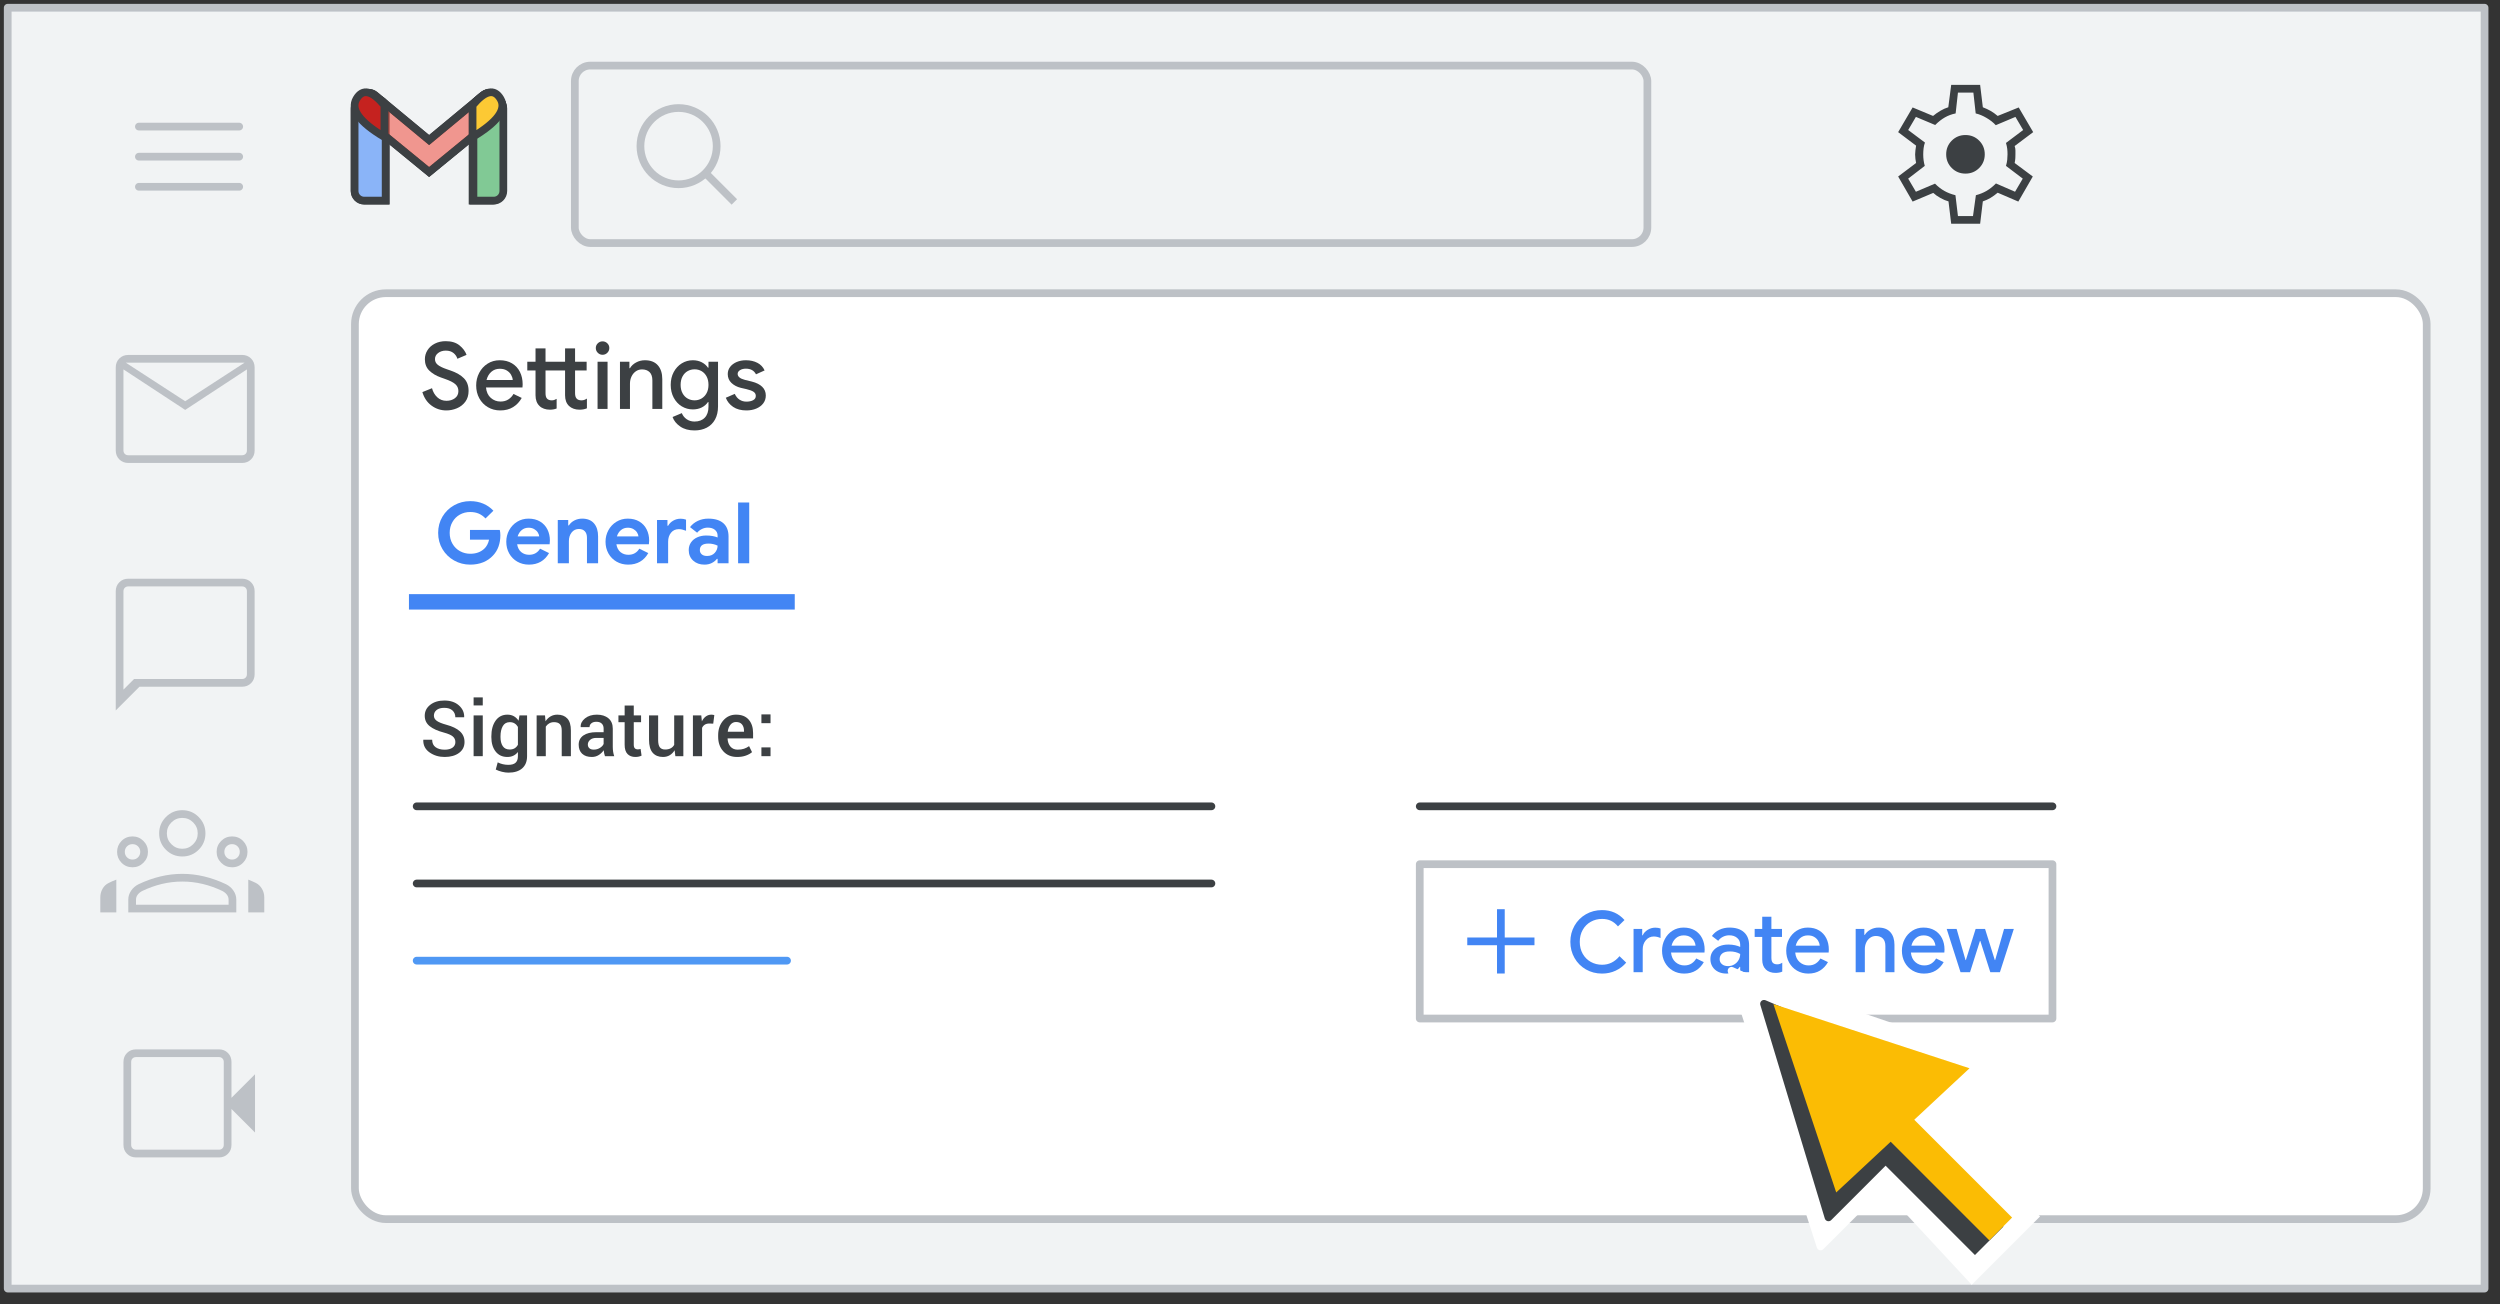 <?xml version="1.0" encoding="UTF-8"?>
<svg width="324px" height="169px" viewBox="0 0 324 169" version="1.1" xmlns="http://www.w3.org/2000/svg" xmlns:xlink="http://www.w3.org/1999/xlink">
    <rect x="0" y="0" width="324" height="169" fill="#333333" stroke="none"/>
    <title>gmail-inboxes-create-new-signature</title>
    <g id="gmail-inboxes-create-new-signature" stroke="none" stroke-width="1" fill="none" fill-rule="evenodd">
        <g id="Gmail/settings-full-view" transform="translate(1, 1)">
            <g id="Frames/desktop-light" fill="#F1F3F4" stroke="#BDC1C6" stroke-linejoin="round">
                <rect id="border-copy" x="0" y="0" width="321" height="166"></rect>
            </g>
            <g id="Group-5" transform="translate(45, 37)" fill="#FFFFFF" stroke="#BDC1C6">
                <rect id="Rectangle" x="0" y="0" width="268.5" height="120" rx="4"></rect>
            </g>
            <g id="Group-6" transform="translate(17, 7)">
                <g id="Group-6" transform="translate(27.957, 3.957)">
                    <g id="Group" fill="#FFFFFF">
                        <path d="M1.244,0.858 L2.779,0.858 C3.466,0.858 4.023,1.415 4.023,2.102 L4.023,14.043 L4.023,14.043 L1.244,14.043 C0.557,14.043 9.99219893e-16,13.486 0,12.799 L0,2.102 C-8.41179808e-17,1.415 0.557,0.858 1.244,0.858 Z" id="Rectangle" stroke="#3C4043"></path>
                        <path d="M16.531,0.858 L17.905,0.858 C18.592,0.858 19.149,1.415 19.149,2.102 L19.149,12.799 C19.149,13.486 18.592,14.043 17.905,14.043 L15.287,14.043 L15.287,14.043 L15.287,2.102 C15.287,1.415 15.844,0.858 16.531,0.858 Z" id="Rectangle" stroke="#3C4043"></path>
                        <path d="M16.71,0.344 C17.249,-0.082 18.031,0.009 18.457,0.548 L18.457,0.548 L18.935,1.152 C19.355,1.684 19.272,2.455 18.747,2.885 L18.747,2.885 L9.655,10.335 L0.563,2.885 C0.038,2.455 -0.046,1.684 0.375,1.152 L0.853,0.548 C1.279,0.009 2.061,-0.082 2.6,0.344 L2.622,0.362 L2.622,0.362 L9.655,6.193 L16.687,0.362 C16.691,0.359 16.695,0.356 16.699,0.353 Z" id="Combined-Shape" stroke="#3C4043" fill-opacity="0.54"></path>
                        <path d="M15.287,5.802 L15.287,1.682 C16.896,-0.24 18.103,-0.515 18.908,0.858 C19.712,2.232 18.505,3.88 15.287,5.802 Z" id="Path-4"></path>
                        <path d="M0,5.802 L0,1.682 C1.609,-0.24 2.816,-0.515 3.621,0.858 C4.425,2.232 3.218,3.88 0,5.802 Z" id="Path-4" transform="translate(1.931, 2.901) scale(-1, 1) translate(-1.931, -2.901) "></path>
                    </g>
                    <g id="Group" stroke="#3C4043">
                        <path d="M1.244,0.858 L2.779,0.858 C3.466,0.858 4.023,1.415 4.023,2.102 L4.023,14.043 L4.023,14.043 L1.244,14.043 C0.557,14.043 -1.37926624e-16,13.486 0,12.799 L0,2.102 C-8.41179808e-17,1.415 0.557,0.858 1.244,0.858 Z" id="Rectangle" fill="#8AB4F8"></path>
                        <path d="M16.646,0.858 L18.03,0.858 C18.717,0.858 19.274,1.415 19.274,2.102 L19.274,12.799 C19.274,13.486 18.717,14.043 18.03,14.043 L15.402,14.043 L15.402,14.043 L15.402,2.102 C15.402,1.415 15.959,0.858 16.646,0.858 Z" id="Rectangle" fill="#81C995"></path>
                        <path d="M16.71,0.344 C17.249,-0.082 18.031,0.009 18.457,0.548 L18.457,0.548 L18.935,1.152 C19.355,1.684 19.272,2.455 18.747,2.885 L18.747,2.885 L9.655,10.335 L0.563,2.885 C0.038,2.455 -0.046,1.684 0.375,1.152 L0.853,0.548 C1.279,0.009 2.061,-0.082 2.6,0.344 C2.607,0.35 2.615,0.356 2.622,0.362 L9.654,6.193 L16.687,0.362 L16.687,0.362 Z" id="Combined-Shape" fill-opacity="0.54" fill="#EA4335"></path>
                        <path d="M15.287,5.802 L15.287,1.682 C16.896,-0.24 18.103,-0.515 18.908,0.858 C19.712,2.232 18.505,3.88 15.287,5.802 Z" id="Path-4" fill="#FCC934"></path>
                        <path d="M0,5.802 L0,1.682 C1.609,-0.24 2.816,-0.515 3.621,0.858 C4.425,2.232 3.218,3.88 0,5.802 Z" id="Path-4" fill="#C5221F" transform="translate(1.931, 2.901) scale(-1, 1) translate(-1.931, -2.901) "></path>
                    </g>
                </g>
                <g id="UI/menu-dark-grey" transform="translate(0, 8)" stroke="#BDC1C6" stroke-linecap="round" stroke-linejoin="round">
                    <line x1="1.40946282e-16" y1="0.406" x2="13" y2="0.406" id="Line"></line>
                    <line x1="1.40946282e-16" y1="4.306" x2="13" y2="4.306" id="Line"></line>
                    <line x1="1.40946282e-16" y1="8.206" x2="13" y2="8.206" id="Line"></line>
                </g>
                <g id="Group-3" transform="translate(228, 3)" fill="#3C4043" fill-rule="nonzero">
                    <g id="settings_BASELINE_P900_24dp-(2)">
                        <path d="M6.875,18 L6.525,15.1 C6.208,15.017 5.862,14.871 5.487,14.662 C5.112,14.454 4.8,14.233 4.55,14 L1.875,15.125 L0,11.875 L2.325,10.125 C2.292,9.958 2.263,9.779 2.237,9.588 C2.212,9.396 2.2,9.208 2.2,9.025 C2.2,8.858 2.212,8.679 2.237,8.488 C2.263,8.296 2.292,8.092 2.325,7.875 L0,6.125 L1.875,2.925 L4.525,4.025 C4.825,3.775 5.146,3.55 5.487,3.35 C5.829,3.15 6.167,3 6.5,2.9 L6.875,0 L10.625,0 L10.975,2.9 C11.358,3.05 11.696,3.208 11.988,3.375 C12.279,3.542 12.583,3.758 12.9,4.025 L15.625,2.925 L17.5,6.125 L15.1,7.925 C15.167,8.125 15.2,8.312 15.2,8.488 C15.2,8.662 15.2,8.833 15.2,9 C15.2,9.15 15.196,9.312 15.188,9.488 C15.179,9.662 15.15,9.875 15.1,10.125 L17.45,11.875 L15.575,15.125 L12.9,13.975 C12.583,14.242 12.271,14.467 11.963,14.65 C11.654,14.833 11.325,14.983 10.975,15.1 L10.625,18 L6.875,18 Z M8.725,11.5 C9.425,11.5 10.017,11.258 10.5,10.775 C10.983,10.292 11.225,9.7 11.225,9 C11.225,8.3 10.983,7.708 10.5,7.225 C10.017,6.742 9.425,6.5 8.725,6.5 C8.025,6.5 7.433,6.742 6.95,7.225 C6.467,7.708 6.225,8.3 6.225,9 C6.225,9.7 6.467,10.292 6.95,10.775 C7.433,11.258 8.025,11.5 8.725,11.5 Z M7.75,17 L9.7,17 L10.075,14.3 C10.575,14.167 11.029,13.983 11.438,13.75 C11.846,13.517 12.258,13.192 12.675,12.775 L15.15,13.85 L16.15,12.15 L13.975,10.5 C14.058,10.217 14.113,9.954 14.137,9.713 C14.162,9.471 14.175,9.233 14.175,9 C14.175,8.75 14.162,8.512 14.137,8.287 C14.113,8.062 14.058,7.808 13.975,7.525 L16.2,5.85 L15.2,4.15 L12.65,5.225 C12.35,4.892 11.954,4.579 11.463,4.287 C10.971,3.996 10.5,3.8 10.05,3.7 L9.75,1 L7.75,1 L7.45,3.7 C6.95,3.8 6.487,3.971 6.062,4.213 C5.638,4.454 5.217,4.783 4.8,5.2 L2.3,4.15 L1.3,5.85 L3.475,7.475 C3.392,7.692 3.333,7.933 3.3,8.2 C3.267,8.467 3.25,8.742 3.25,9.025 C3.25,9.275 3.267,9.525 3.3,9.775 C3.333,10.025 3.383,10.267 3.45,10.5 L1.3,12.15 L2.3,13.85 L4.775,12.8 C5.175,13.2 5.583,13.517 6,13.75 C6.417,13.983 6.892,14.167 7.425,14.3 L7.75,17 Z" id="Shape"></path>
                    </g>
                </g>
                <g id="Group-4" transform="translate(56, 0)" stroke="#BDC1C6">
                    <rect id="Rectangle" x="0.5" y="0.5" width="139" height="23" rx="2"></rect>
                    <g id="Group" transform="translate(9, 6)">
                        <circle id="Oval" cx="4.941" cy="4.941" r="4.941"></circle>
                        <line x1="8.824" y1="8.824" x2="11.818" y2="11.818" id="Line-6" stroke-linecap="square"></line>
                    </g>
                </g>
            </g>
            <g id="videocam_BASELINE_P900_24dp-(3)" transform="translate(15, 135)" fill="#BDC1C6" fill-rule="nonzero">
                <path d="M1.625,14 C1.158,14 0.771,13.846 0.463,13.537 C0.154,13.229 4.4408921e-16,12.842 4.4408921e-16,12.375 L4.4408921e-16,1.625 C4.4408921e-16,1.158 0.154,0.771 0.463,0.463 C0.771,0.154 1.158,0 1.625,0 L12.4,0 C12.85,0 13.229,0.154 13.537,0.463 C13.846,0.771 14,1.158 14,1.625 L14,6.275 L17.05,3.225 L17.05,10.775 L14,7.725 L14,12.375 C14,12.842 13.846,13.229 13.537,13.537 C13.229,13.846 12.85,14 12.4,14 L1.625,14 Z M1.625,13 L12.4,13 C12.567,13 12.708,12.942 12.825,12.825 C12.942,12.708 13,12.558 13,12.375 L13,1.625 C13,1.442 12.942,1.292 12.825,1.175 C12.708,1.058 12.567,1 12.4,1 L1.625,1 C1.442,1 1.292,1.058 1.175,1.175 C1.058,1.292 1,1.442 1,1.625 L1,12.375 C1,12.558 1.058,12.708 1.175,12.825 C1.292,12.942 1.442,13 1.625,13 Z M1,13 C1,13 1,12.942 1,12.825 C1,12.708 1,12.558 1,12.375 L1,1.625 C1,1.442 1,1.292 1,1.175 C1,1.058 1,1 1,1 C1,1 1,1.058 1,1.175 C1,1.292 1,1.442 1,1.625 L1,12.375 C1,12.558 1,12.708 1,12.825 C1,12.942 1,13 1,13 Z" id="Shape"></path>
            </g>
            <g id="gmail_groups_BASELINE_P900_24dp" transform="translate(12, 104)" fill="#BDC1C6" fill-rule="nonzero">
                <path d="M10.625,6 C9.792,6 9.083,5.708 8.5,5.125 C7.917,4.542 7.625,3.833 7.625,3 C7.625,2.183 7.917,1.479 8.5,0.887 C9.083,0.296 9.792,0 10.625,0 C11.458,0 12.167,0.296 12.75,0.887 C13.333,1.479 13.625,2.183 13.625,3 C13.625,3.833 13.333,4.542 12.75,5.125 C12.167,5.708 11.458,6 10.625,6 Z M3.625,13.25 L3.625,11.6 C3.625,11.183 3.746,10.796 3.987,10.438 C4.229,10.079 4.55,9.8 4.95,9.6 C5.9,9.15 6.846,8.812 7.787,8.588 C8.729,8.363 9.675,8.25 10.625,8.25 C11.575,8.25 12.521,8.363 13.463,8.588 C14.404,8.812 15.35,9.15 16.3,9.6 C16.7,9.8 17.021,10.079 17.262,10.438 C17.504,10.796 17.625,11.183 17.625,11.6 L17.625,13.25 L3.625,13.25 Z M10.625,5 C11.175,5 11.646,4.804 12.037,4.412 C12.429,4.021 12.625,3.55 12.625,3 C12.625,2.45 12.429,1.979 12.037,1.587 C11.646,1.196 11.175,1 10.625,1 C10.075,1 9.604,1.196 9.213,1.587 C8.821,1.979 8.625,2.45 8.625,3 C8.625,3.55 8.821,4.021 9.213,4.412 C9.604,4.804 10.075,5 10.625,5 Z M4.625,12.25 L16.625,12.25 L16.625,11.6 C16.625,11.367 16.554,11.154 16.413,10.963 C16.271,10.771 16.075,10.608 15.825,10.475 C14.992,10.075 14.142,9.771 13.275,9.562 C12.408,9.354 11.525,9.25 10.625,9.25 C9.725,9.25 8.842,9.354 7.975,9.562 C7.108,9.771 6.258,10.075 5.425,10.475 C5.175,10.608 4.979,10.771 4.838,10.963 C4.696,11.154 4.625,11.367 4.625,11.6 L4.625,12.25 Z M0,13.25 L2.075,13.25 L2.075,9 C1.892,9.067 1.725,9.133 1.575,9.2 C1.425,9.267 1.267,9.342 1.1,9.425 C0.75,9.592 0.479,9.846 0.287,10.188 C0.096,10.529 0,10.9 0,11.3 L0,13.25 Z M19.175,13.25 L21.25,13.25 L21.25,11.3 C21.25,10.9 21.15,10.529 20.95,10.188 C20.75,9.846 20.483,9.592 20.15,9.425 C19.983,9.342 19.821,9.267 19.663,9.2 C19.504,9.133 19.342,9.067 19.175,9 L19.175,13.25 Z M4.175,6.4 C4.458,6.4 4.696,6.304 4.888,6.112 C5.079,5.921 5.175,5.683 5.175,5.4 C5.175,5.117 5.079,4.879 4.888,4.688 C4.696,4.496 4.458,4.4 4.175,4.4 C3.892,4.4 3.654,4.496 3.462,4.688 C3.271,4.879 3.175,5.117 3.175,5.4 C3.175,5.683 3.271,5.921 3.462,6.112 C3.654,6.304 3.892,6.4 4.175,6.4 Z M4.175,7.4 C3.608,7.4 3.133,7.204 2.75,6.812 C2.367,6.421 2.175,5.95 2.175,5.4 C2.175,4.85 2.367,4.379 2.75,3.987 C3.133,3.596 3.608,3.4 4.175,3.4 C4.725,3.4 5.196,3.596 5.588,3.987 C5.979,4.379 6.175,4.85 6.175,5.4 C6.175,5.95 5.979,6.421 5.588,6.812 C5.196,7.204 4.725,7.4 4.175,7.4 Z M17.075,6.4 C17.358,6.4 17.596,6.304 17.788,6.112 C17.979,5.921 18.075,5.683 18.075,5.4 C18.075,5.117 17.979,4.879 17.788,4.688 C17.596,4.496 17.358,4.4 17.075,4.4 C16.792,4.4 16.554,4.496 16.363,4.688 C16.171,4.879 16.075,5.117 16.075,5.4 C16.075,5.683 16.171,5.921 16.363,6.112 C16.554,6.304 16.792,6.4 17.075,6.4 Z M17.075,7.4 C16.525,7.4 16.054,7.204 15.662,6.812 C15.271,6.421 15.075,5.95 15.075,5.4 C15.075,4.85 15.271,4.379 15.662,3.987 C16.054,3.596 16.525,3.4 17.075,3.4 C17.642,3.4 18.117,3.596 18.5,3.987 C18.883,4.379 19.075,4.85 19.075,5.4 C19.075,5.95 18.883,6.421 18.5,6.812 C18.117,7.204 17.642,7.4 17.075,7.4 Z" id="Shape"></path>
            </g>
            <g id="mail_BASELINE_P900_24dp-(2)" transform="translate(14, 45)" fill="#BDC1C6" fill-rule="nonzero">
                <path d="M1.625,14 C1.158,14 0.771,13.846 0.463,13.537 C0.154,13.229 0,12.842 0,12.375 L0,1.625 C0,1.158 0.154,0.771 0.463,0.463 C0.771,0.154 1.158,0 1.625,0 L16.375,0 C16.842,0 17.229,0.154 17.538,0.463 C17.846,0.771 18,1.158 18,1.625 L18,12.375 C18,12.842 17.846,13.229 17.538,13.537 C17.229,13.846 16.842,14 16.375,14 L1.625,14 Z M9,7.125 L1,1.875 L1,12.375 C1,12.558 1.058,12.708 1.175,12.825 C1.292,12.942 1.442,13 1.625,13 L16.375,13 C16.558,13 16.708,12.942 16.825,12.825 C16.942,12.708 17,12.558 17,12.375 L17,1.875 L9,7.125 Z M9,6 L16.7,1 L1.3,1 L9,6 Z M1,1.875 L1,1 L1,1.875 L1,12.375 C1,12.558 1.058,12.708 1.175,12.825 C1.292,12.942 1.442,13 1.625,13 L1,13 C1,13 1,12.942 1,12.825 C1,12.708 1,12.558 1,12.375 L1,1.875 Z" id="Shape"></path>
            </g>
            <g id="chat_bubble_BASELINE_P900_24dp" transform="translate(14, 74)" fill="#BDC1C6" fill-rule="nonzero">
                <path d="M0,17.075 L0,1.625 C0,1.158 0.154,0.771 0.463,0.463 C0.771,0.154 1.158,0 1.625,0 L16.375,0 C16.842,0 17.229,0.154 17.538,0.463 C17.846,0.771 18,1.158 18,1.625 L18,12.375 C18,12.842 17.846,13.229 17.538,13.537 C17.229,13.846 16.842,14 16.375,14 L3.075,14 L0,17.075 Z M2.375,13 L16.375,13 C16.558,13 16.708,12.942 16.825,12.825 C16.942,12.708 17,12.558 17,12.375 L17,1.625 C17,1.442 16.942,1.292 16.825,1.175 C16.708,1.058 16.558,1 16.375,1 L1.625,1 C1.442,1 1.292,1.058 1.175,1.175 C1.058,1.292 1,1.442 1,1.625 L1,14.375 L2.375,13 Z M1,13 L1,1.625 C1,1.442 1,1.292 1,1.175 C1,1.058 1,1 1,1 C1,1 1,1.058 1,1.175 C1,1.292 1,1.442 1,1.625 L1,12.375 C1,12.558 1,12.708 1,12.825 C1,12.942 1,13 1,13 Z" id="Shape"></path>
            </g>
            <rect id="Rectangle" fill="#4285F4" x="52" y="76" width="50" height="2"></rect>
        </g>
        <g id="General" transform="translate(56.784, 64.948)" fill="#4285F4" fill-rule="nonzero">
            <path d="M4.158,8.228 C3.403,8.228 2.708,8.05 2.074,7.694 C1.439,7.339 0.935,6.848 0.561,6.221 C0.187,5.593 0,4.891 0,4.114 C0,3.337 0.187,2.635 0.561,2.007 C0.935,1.381 1.439,0.889 2.074,0.533 C2.708,0.178 3.403,0 4.158,0 C4.774,0 5.337,0.108 5.846,0.325 C6.356,0.541 6.794,0.847 7.161,1.243 L6.138,2.244 C5.874,1.965 5.582,1.756 5.263,1.617 C4.944,1.478 4.572,1.408 4.147,1.408 C3.663,1.408 3.219,1.52 2.816,1.744 C2.413,1.967 2.092,2.286 1.853,2.7 C1.615,3.115 1.496,3.586 1.496,4.114 C1.496,4.642 1.617,5.113 1.859,5.527 C2.101,5.942 2.425,6.261 2.833,6.484 C3.24,6.708 3.685,6.82 4.169,6.82 C4.902,6.82 5.504,6.604 5.973,6.171 C6.12,6.039 6.248,5.87 6.358,5.665 C6.468,5.46 6.549,5.236 6.6,4.994 L4.125,4.994 L4.125,3.729 L7.986,3.729 C8.037,3.934 8.063,4.165 8.063,4.422 C8.063,4.943 7.984,5.427 7.827,5.874 C7.669,6.321 7.429,6.714 7.106,7.051 C6.754,7.432 6.329,7.724 5.83,7.926 C5.331,8.127 4.774,8.228 4.158,8.228 Z" id="Path"></path>
            <path d="M11.766,8.228 C11.209,8.228 10.707,8.1 10.259,7.843 C9.812,7.586 9.462,7.232 9.209,6.782 C8.956,6.33 8.829,5.823 8.829,5.258 C8.829,4.723 8.954,4.226 9.203,3.768 C9.453,3.309 9.797,2.944 10.237,2.673 C10.677,2.402 11.169,2.266 11.711,2.266 C12.291,2.266 12.789,2.391 13.207,2.64 C13.625,2.889 13.943,3.23 14.159,3.663 C14.375,4.096 14.483,4.576 14.483,5.104 C14.483,5.273 14.472,5.434 14.45,5.588 L10.237,5.588 C10.311,6.035 10.489,6.375 10.771,6.606 C11.053,6.837 11.392,6.952 11.788,6.952 C12.118,6.952 12.402,6.88 12.641,6.737 C12.879,6.595 13.068,6.402 13.207,6.16 L14.373,6.732 C13.801,7.729 12.932,8.228 11.766,8.228 Z M13.097,4.565 C13.083,4.389 13.018,4.215 12.905,4.043 C12.791,3.87 12.633,3.727 12.432,3.614 C12.23,3.5 11.994,3.443 11.722,3.443 C11.378,3.443 11.082,3.544 10.837,3.745 C10.591,3.947 10.413,4.22 10.303,4.565 L13.097,4.565 Z" id="Shape"></path>
            <path d="M15.503,2.442 L16.856,2.442 L16.856,3.146 L16.944,3.146 C17.112,2.875 17.351,2.66 17.659,2.502 C17.967,2.345 18.3,2.266 18.66,2.266 C19.334,2.266 19.848,2.471 20.2,2.882 C20.552,3.293 20.728,3.854 20.728,4.565 L20.728,8.052 L19.287,8.052 L19.287,4.741 C19.287,4.382 19.195,4.103 19.012,3.905 C18.828,3.707 18.572,3.608 18.242,3.608 C17.853,3.608 17.54,3.758 17.301,4.059 C17.063,4.36 16.944,4.737 16.944,5.192 L16.944,8.052 L15.503,8.052 L15.503,2.442 Z" id="Path"></path>
            <path d="M24.629,8.228 C24.072,8.228 23.569,8.1 23.122,7.843 C22.675,7.586 22.325,7.232 22.072,6.782 C21.819,6.33 21.692,5.823 21.692,5.258 C21.692,4.723 21.817,4.226 22.066,3.768 C22.315,3.309 22.66,2.944 23.1,2.673 C23.54,2.402 24.031,2.266 24.574,2.266 C25.153,2.266 25.652,2.391 26.07,2.64 C26.488,2.889 26.805,3.23 27.021,3.663 C27.238,4.096 27.346,4.576 27.346,5.104 C27.346,5.273 27.335,5.434 27.313,5.588 L23.1,5.588 C23.173,6.035 23.351,6.375 23.634,6.606 C23.916,6.837 24.255,6.952 24.651,6.952 C24.981,6.952 25.265,6.88 25.503,6.737 C25.742,6.595 25.931,6.402 26.07,6.16 L27.236,6.732 C26.664,7.729 25.795,8.228 24.629,8.228 Z M25.96,4.565 C25.945,4.389 25.881,4.215 25.767,4.043 C25.654,3.87 25.496,3.727 25.294,3.614 C25.093,3.5 24.856,3.443 24.585,3.443 C24.24,3.443 23.945,3.544 23.7,3.745 C23.454,3.947 23.276,4.22 23.166,4.565 L25.96,4.565 Z" id="Shape"></path>
            <path d="M28.365,2.442 L29.718,2.442 L29.718,3.19 L29.806,3.19 C29.946,2.926 30.162,2.708 30.455,2.535 C30.749,2.363 31.071,2.277 31.423,2.277 C31.68,2.277 31.915,2.317 32.127,2.398 L32.127,3.839 C31.929,3.766 31.762,3.712 31.627,3.679 C31.491,3.647 31.346,3.63 31.192,3.63 C30.767,3.63 30.43,3.784 30.18,4.092 C29.931,4.4 29.806,4.789 29.806,5.258 L29.806,8.052 L28.365,8.052 L28.365,2.442 Z" id="Path"></path>
            <path d="M34.511,8.228 C33.917,8.228 33.429,8.054 33.048,7.705 C32.666,7.357 32.476,6.901 32.476,6.336 C32.476,5.962 32.575,5.632 32.773,5.346 C32.971,5.06 33.242,4.84 33.587,4.686 C33.931,4.532 34.313,4.455 34.731,4.455 C35.31,4.455 35.805,4.539 36.216,4.708 L36.216,4.466 C36.216,4.158 36.1,3.909 35.869,3.718 C35.638,3.527 35.328,3.432 34.94,3.432 C34.676,3.432 34.421,3.493 34.175,3.614 C33.929,3.735 33.726,3.894 33.565,4.092 L32.641,3.366 C32.912,3.014 33.253,2.743 33.664,2.552 C34.074,2.361 34.522,2.266 35.006,2.266 C35.864,2.266 36.516,2.464 36.964,2.86 C37.411,3.256 37.635,3.835 37.635,4.598 L37.635,8.052 L36.216,8.052 L36.216,7.48 L36.128,7.48 C35.959,7.7 35.737,7.88 35.462,8.019 C35.187,8.158 34.87,8.228 34.511,8.228 Z M34.852,7.106 C35.27,7.106 35.602,6.972 35.847,6.705 C36.093,6.437 36.216,6.123 36.216,5.764 C35.842,5.588 35.449,5.5 35.039,5.5 C34.291,5.5 33.917,5.779 33.917,6.336 C33.917,6.563 33.997,6.748 34.159,6.891 C34.32,7.035 34.551,7.106 34.852,7.106 Z" id="Shape"></path>
            <polygon id="Path" points="38.874 0.176 40.315 0.176 40.315 8.052 38.874 8.052"></polygon>
        </g>
        <g id="Signature:" transform="translate(54.855, 90.383)" fill="#3C4043" fill-rule="nonzero">
            <path d="M4.161,5.791 C4.161,5.495 4.051,5.252 3.831,5.063 C3.612,4.875 3.223,4.705 2.667,4.556 C1.872,4.347 1.261,4.071 0.833,3.728 C0.405,3.385 0.191,2.935 0.191,2.378 C0.191,1.805 0.428,1.333 0.902,0.962 C1.375,0.591 1.986,0.405 2.735,0.405 C3.516,0.405 4.144,0.615 4.617,1.035 C5.091,1.455 5.32,1.96 5.303,2.549 L5.294,2.578 L4.156,2.578 C4.156,2.214 4.032,1.918 3.785,1.692 C3.537,1.466 3.184,1.353 2.725,1.353 C2.292,1.353 1.96,1.447 1.727,1.636 C1.494,1.825 1.378,2.069 1.378,2.368 C1.378,2.638 1.504,2.863 1.756,3.042 C2.008,3.221 2.426,3.39 3.009,3.55 C3.773,3.755 4.355,4.038 4.752,4.399 C5.149,4.761 5.347,5.221 5.347,5.781 C5.347,6.374 5.111,6.845 4.637,7.195 C4.163,7.545 3.541,7.72 2.769,7.72 C2.027,7.72 1.376,7.524 0.816,7.131 C0.256,6.739 -0.016,6.201 0.001,5.518 L0.01,5.488 L1.153,5.488 C1.153,5.921 1.303,6.244 1.602,6.458 C1.902,6.671 2.291,6.777 2.769,6.777 C3.209,6.777 3.55,6.689 3.795,6.511 C4.039,6.334 4.161,6.094 4.161,5.791 Z" id="Path"></path>
            <path d="M7.711,7.617 L6.524,7.617 L6.524,2.334 L7.711,2.334 L7.711,7.617 Z M7.711,1.04 L6.524,1.04 L6.524,0 L7.711,0 L7.711,1.04 Z" id="Shape"></path>
            <path d="M8.824,5.049 C8.824,4.209 9.008,3.53 9.376,3.013 C9.744,2.495 10.255,2.236 10.909,2.236 C11.225,2.236 11.502,2.304 11.741,2.439 C11.981,2.574 12.183,2.769 12.349,3.022 L12.467,2.334 L13.453,2.334 L13.453,7.617 C13.453,8.298 13.243,8.823 12.823,9.194 C12.403,9.565 11.807,9.751 11.036,9.751 C10.779,9.751 10.501,9.714 10.203,9.641 C9.905,9.568 9.636,9.471 9.395,9.351 L9.649,8.418 C9.844,8.519 10.06,8.598 10.296,8.655 C10.532,8.712 10.775,8.74 11.026,8.74 C11.456,8.74 11.77,8.648 11.968,8.464 C12.167,8.28 12.266,7.998 12.266,7.617 L12.266,7.075 C12.1,7.287 11.904,7.447 11.678,7.556 C11.452,7.665 11.192,7.72 10.899,7.72 C10.251,7.72 9.744,7.484 9.376,7.012 C9.008,6.54 8.824,5.92 8.824,5.151 L8.824,5.049 Z M10.01,5.151 C10.01,5.636 10.107,6.025 10.301,6.316 C10.495,6.607 10.795,6.753 11.202,6.753 C11.456,6.753 11.67,6.7 11.844,6.594 C12.018,6.488 12.159,6.336 12.266,6.138 L12.266,3.823 C12.156,3.631 12.013,3.481 11.839,3.372 C11.665,3.263 11.456,3.208 11.212,3.208 C10.805,3.208 10.503,3.379 10.306,3.721 C10.109,4.062 10.01,4.505 10.01,5.049 L10.01,5.151 Z" id="Shape"></path>
            <path d="M15.777,2.334 L15.845,3.096 C16.018,2.826 16.235,2.615 16.497,2.463 C16.759,2.312 17.055,2.236 17.384,2.236 C17.934,2.236 18.363,2.403 18.67,2.737 C18.978,3.07 19.132,3.59 19.132,4.297 L19.132,7.617 L17.945,7.617 L17.945,4.307 C17.945,3.91 17.863,3.627 17.698,3.459 C17.534,3.292 17.284,3.208 16.949,3.208 C16.718,3.208 16.511,3.259 16.329,3.362 C16.147,3.464 15.997,3.605 15.88,3.784 L15.88,7.617 L14.693,7.617 L14.693,2.334 L15.777,2.334 Z" id="Path"></path>
            <path d="M23.546,7.617 C23.503,7.484 23.468,7.354 23.441,7.227 C23.413,7.1 23.394,6.973 23.384,6.846 C23.222,7.093 23.008,7.301 22.742,7.468 C22.477,7.636 22.18,7.72 21.851,7.72 C21.301,7.72 20.879,7.578 20.584,7.295 C20.29,7.012 20.142,6.623 20.142,6.128 C20.142,5.617 20.344,5.219 20.748,4.934 C21.151,4.649 21.719,4.507 22.452,4.507 L23.375,4.507 L23.375,4.043 C23.375,3.766 23.293,3.55 23.131,3.394 C22.968,3.237 22.735,3.159 22.432,3.159 C22.162,3.159 21.947,3.224 21.788,3.354 C21.628,3.485 21.549,3.652 21.549,3.857 L20.406,3.857 L20.401,3.828 C20.378,3.411 20.565,3.042 20.96,2.72 C21.356,2.397 21.871,2.236 22.506,2.236 C23.121,2.236 23.617,2.393 23.995,2.705 C24.372,3.018 24.561,3.467 24.561,4.053 L24.561,6.401 C24.561,6.619 24.576,6.829 24.605,7.029 C24.634,7.229 24.682,7.425 24.747,7.617 L23.546,7.617 Z M22.091,6.768 C22.39,6.768 22.659,6.693 22.899,6.543 C23.138,6.393 23.297,6.222 23.375,6.03 L23.375,5.249 L22.432,5.249 C22.087,5.249 21.817,5.334 21.622,5.505 C21.426,5.676 21.329,5.877 21.329,6.108 C21.329,6.31 21.395,6.471 21.527,6.589 C21.658,6.708 21.846,6.768 22.091,6.768 Z" id="Shape"></path>
            <path d="M27.281,1.05 L27.281,2.334 L28.228,2.334 L28.228,3.213 L27.281,3.213 L27.281,6.133 C27.281,6.351 27.328,6.506 27.423,6.599 C27.517,6.692 27.642,6.738 27.799,6.738 C27.864,6.738 27.927,6.733 27.989,6.721 C28.051,6.71 28.109,6.694 28.165,6.675 L28.292,7.544 C28.191,7.599 28.07,7.642 27.93,7.673 C27.79,7.704 27.646,7.72 27.496,7.72 C27.06,7.72 26.718,7.592 26.47,7.336 C26.223,7.081 26.099,6.68 26.099,6.133 L26.099,3.213 L25.294,3.213 L25.294,2.334 L26.099,2.334 L26.099,1.05 L27.281,1.05 Z" id="Path"></path>
            <path d="M32.574,6.846 C32.408,7.126 32.198,7.341 31.944,7.493 C31.69,7.644 31.397,7.72 31.065,7.72 C30.499,7.72 30.056,7.539 29.737,7.178 C29.418,6.816 29.259,6.255 29.259,5.493 L29.259,2.334 L30.44,2.334 L30.44,5.503 C30.44,5.965 30.515,6.289 30.665,6.475 C30.814,6.66 31.041,6.753 31.343,6.753 C31.63,6.753 31.87,6.702 32.064,6.599 C32.257,6.497 32.41,6.348 32.52,6.152 L32.52,2.334 L33.707,2.334 L33.707,7.617 L32.672,7.617 L32.574,6.846 Z" id="Path"></path>
            <path d="M37.579,3.403 L37.071,3.384 C36.84,3.384 36.647,3.433 36.492,3.53 C36.338,3.628 36.218,3.766 36.134,3.945 L36.134,7.617 L34.947,7.617 L34.947,2.334 L36.031,2.334 L36.109,3.101 C36.243,2.83 36.414,2.619 36.624,2.466 C36.834,2.313 37.076,2.236 37.349,2.236 C37.421,2.236 37.488,2.242 37.55,2.253 C37.611,2.265 37.668,2.279 37.72,2.295 L37.579,3.403 Z" id="Path"></path>
            <path d="M40.675,7.72 C39.926,7.72 39.329,7.475 38.885,6.985 C38.441,6.495 38.218,5.866 38.218,5.098 L38.218,4.902 C38.218,4.134 38.439,3.497 38.88,2.991 C39.321,2.485 39.874,2.233 40.538,2.236 C41.251,2.236 41.797,2.452 42.176,2.883 C42.555,3.315 42.745,3.893 42.745,4.619 L42.745,5.317 L39.449,5.317 L39.439,5.342 C39.459,5.762 39.582,6.105 39.808,6.372 C40.034,6.639 40.347,6.772 40.748,6.772 C41.067,6.772 41.34,6.733 41.568,6.655 C41.796,6.577 42.016,6.465 42.227,6.318 L42.608,7.095 C42.41,7.271 42.146,7.419 41.817,7.539 C41.488,7.66 41.107,7.72 40.675,7.72 Z M40.538,3.188 C40.245,3.188 40.004,3.305 39.815,3.538 C39.626,3.77 39.509,4.066 39.464,4.424 L39.473,4.448 L41.568,4.448 L41.568,4.326 C41.568,3.991 41.483,3.717 41.312,3.506 C41.141,3.294 40.883,3.188 40.538,3.188 Z" id="Shape"></path>
            <path d="M45.006,7.617 L43.824,7.617 L43.824,6.479 L45.006,6.479 L45.006,7.617 Z M45.006,3.34 L43.824,3.34 L43.824,2.202 L45.006,2.202 L45.006,3.34 Z" id="Shape"></path>
        </g>
        <line x1="54" y1="104.5" x2="157" y2="104.5" id="Line-24" stroke="#3C4043" stroke-linecap="round"></line>
        <line x1="184" y1="104.5" x2="266" y2="104.5" id="Line-24" stroke="#3C4043" stroke-linecap="round"></line>
        <g id="UI/button-white" transform="translate(184, 112)">
            <rect id="Rectangle" stroke="#BDC1C6" fill="#FFFFFF" fill-rule="nonzero" stroke-linejoin="round" x="0" y="0" width="82" height="20"></rect>
            <g id="Icons/add-dark-grey" transform="translate(6.308, 6)" stroke="#4285F4" stroke-linecap="square">
                <g id="Group">
                    <line x1="4.205" y1="0.333" x2="4.205" y2="7.667" id="Line"></line>
                    <line x1="0.35" y1="4" x2="8.06" y2="4" id="Line-2"></line>
                </g>
            </g>
        </g>
        <line x1="54" y1="114.5" x2="157" y2="114.5" id="Line-24" stroke="#3C4043" stroke-linecap="round"></line>
        <line x1="54" y1="124.5" x2="102" y2="124.5" id="Line-24" stroke="#4F98F4" stroke-linecap="round"></line>
        <g id="Settings" transform="translate(54.74, 44.216)" fill="#3C4043" fill-rule="nonzero">
            <path d="M3.108,8.976 C2.396,8.976 1.756,8.768 1.188,8.352 C0.62,7.936 0.224,7.352 0,6.6 L1.248,6.096 C1.376,6.576 1.604,6.968 1.932,7.272 C2.26,7.576 2.656,7.728 3.12,7.728 C3.552,7.728 3.918,7.616 4.218,7.392 C4.518,7.168 4.668,6.86 4.668,6.468 C4.668,6.108 4.536,5.81 4.272,5.574 C4.008,5.338 3.552,5.108 2.904,4.884 L2.364,4.692 C1.78,4.484 1.294,4.194 0.906,3.822 C0.518,3.45 0.324,2.956 0.324,2.34 C0.324,1.916 0.438,1.524 0.666,1.164 C0.894,0.804 1.214,0.52 1.626,0.312 C2.038,0.104 2.504,0 3.024,0 C3.768,0 4.364,0.182 4.812,0.546 C5.26,0.91 5.564,1.32 5.724,1.776 L4.536,2.28 C4.456,1.992 4.288,1.744 4.032,1.536 C3.776,1.328 3.444,1.224 3.036,1.224 C2.644,1.224 2.312,1.328 2.04,1.536 C1.768,1.744 1.632,2.008 1.632,2.328 C1.632,2.624 1.754,2.87 1.998,3.066 C2.242,3.262 2.62,3.448 3.132,3.624 L3.684,3.816 C4.42,4.072 4.988,4.404 5.388,4.812 C5.788,5.22 5.988,5.764 5.988,6.444 C5.988,7.004 5.846,7.474 5.562,7.854 C5.278,8.234 4.914,8.516 4.47,8.7 C4.026,8.884 3.572,8.976 3.108,8.976 Z" id="Path"></path>
            <path d="M10.092,8.976 C9.5,8.976 8.966,8.836 8.49,8.556 C8.014,8.276 7.642,7.89 7.374,7.398 C7.106,6.906 6.972,6.352 6.972,5.736 C6.972,5.152 7.102,4.61 7.362,4.11 C7.622,3.61 7.984,3.212 8.448,2.916 C8.912,2.62 9.436,2.472 10.02,2.472 C10.636,2.472 11.168,2.606 11.616,2.874 C12.064,3.142 12.406,3.512 12.642,3.984 C12.878,4.456 12.996,4.992 12.996,5.592 C12.996,5.752 12.988,5.888 12.972,6 L8.244,6 C8.3,6.584 8.508,7.034 8.868,7.35 C9.228,7.666 9.648,7.824 10.128,7.824 C10.52,7.824 10.856,7.734 11.136,7.554 C11.416,7.374 11.64,7.136 11.808,6.84 L12.876,7.356 C12.596,7.86 12.224,8.256 11.76,8.544 C11.296,8.832 10.74,8.976 10.092,8.976 Z M11.712,5.028 C11.696,4.804 11.624,4.58 11.496,4.356 C11.368,4.132 11.182,3.946 10.938,3.798 C10.694,3.65 10.392,3.576 10.032,3.576 C9.6,3.576 9.234,3.708 8.934,3.972 C8.634,4.236 8.428,4.588 8.316,5.028 L11.712,5.028 Z" id="Shape"></path>
            <path d="M16.524,8.88 C16.252,8.88 15.998,8.838 15.762,8.754 C15.526,8.67 15.332,8.552 15.18,8.4 C14.836,8.072 14.664,7.608 14.664,7.008 L14.664,3.792 L13.596,3.792 L13.596,2.664 L14.664,2.664 L14.664,0.936 L15.96,0.936 L15.96,2.664 L18.492,2.664 L18.492,0.936 L19.788,0.936 L19.788,2.664 L21.288,2.664 L21.288,3.792 L19.788,3.792 L19.788,6.732 C19.788,7.06 19.856,7.296 19.992,7.44 C20.128,7.592 20.336,7.668 20.616,7.668 C20.752,7.668 20.872,7.65 20.976,7.614 C21.08,7.578 21.196,7.52 21.324,7.44 L21.324,8.7 C21.052,8.82 20.732,8.88 20.364,8.88 C20.084,8.88 19.828,8.838 19.596,8.754 C19.364,8.67 19.168,8.552 19.008,8.4 C18.664,8.072 18.492,7.608 18.492,7.008 L18.492,3.792 L15.96,3.792 L15.96,6.732 C15.96,7.068 16.024,7.304 16.152,7.44 C16.288,7.592 16.492,7.668 16.764,7.668 C16.884,7.668 16.992,7.652 17.088,7.62 C17.184,7.588 17.288,7.54 17.4,7.476 L17.4,8.724 C17.144,8.828 16.852,8.88 16.524,8.88 Z" id="Path"></path>
            <path d="M23.352,1.764 C23.112,1.764 22.906,1.678 22.734,1.506 C22.562,1.334 22.476,1.128 22.476,0.888 C22.476,0.648 22.562,0.444 22.734,0.276 C22.906,0.108 23.112,0.024 23.352,0.024 C23.592,0.024 23.798,0.108 23.97,0.276 C24.142,0.444 24.228,0.648 24.228,0.888 C24.228,1.128 24.142,1.334 23.97,1.506 C23.798,1.678 23.592,1.764 23.352,1.764 Z M22.704,2.664 L24,2.664 L24,8.784 L22.704,8.784 L22.704,2.664 Z" id="Shape"></path>
            <path d="M25.608,2.664 L26.832,2.664 L26.832,3.504 L26.904,3.504 C27.08,3.2 27.344,2.952 27.696,2.76 C28.048,2.568 28.428,2.472 28.836,2.472 C29.572,2.472 30.132,2.69 30.516,3.126 C30.9,3.562 31.092,4.16 31.092,4.92 L31.092,8.784 L29.808,8.784 L29.808,5.088 C29.808,4.608 29.688,4.25 29.448,4.014 C29.208,3.778 28.88,3.66 28.464,3.66 C28.16,3.66 27.89,3.744 27.654,3.912 C27.418,4.08 27.234,4.304 27.102,4.584 C26.97,4.864 26.904,5.168 26.904,5.496 L26.904,8.784 L25.608,8.784 L25.608,2.664 Z" id="Path"></path>
            <path d="M35.268,11.568 C34.524,11.568 33.906,11.398 33.414,11.058 C32.922,10.718 32.592,10.308 32.424,9.828 L33.624,9.324 C33.752,9.652 33.962,9.916 34.254,10.116 C34.546,10.316 34.884,10.416 35.268,10.416 C35.836,10.416 36.28,10.248 36.6,9.912 C36.92,9.576 37.08,9.1 37.08,8.484 L37.08,7.896 L37.008,7.896 C36.808,8.192 36.54,8.424 36.204,8.592 C35.868,8.76 35.484,8.844 35.052,8.844 C34.532,8.844 34.054,8.712 33.618,8.448 C33.182,8.184 32.834,7.81 32.574,7.326 C32.314,6.842 32.184,6.288 32.184,5.664 C32.184,5.04 32.314,4.486 32.574,4.002 C32.834,3.518 33.182,3.142 33.618,2.874 C34.054,2.606 34.532,2.472 35.052,2.472 C35.476,2.472 35.858,2.558 36.198,2.73 C36.538,2.902 36.808,3.136 37.008,3.432 L37.08,3.432 L37.08,2.664 L38.316,2.664 L38.316,8.46 C38.316,9.116 38.188,9.678 37.932,10.146 C37.676,10.614 37.318,10.968 36.858,11.208 C36.398,11.448 35.868,11.568 35.268,11.568 Z M35.28,7.668 C35.608,7.668 35.908,7.588 36.18,7.428 C36.452,7.268 36.67,7.038 36.834,6.738 C36.998,6.438 37.08,6.08 37.08,5.664 C37.08,5.24 36.998,4.876 36.834,4.572 C36.67,4.268 36.452,4.038 36.18,3.882 C35.908,3.726 35.608,3.648 35.28,3.648 C34.952,3.648 34.65,3.726 34.374,3.882 C34.098,4.038 33.878,4.268 33.714,4.572 C33.55,4.876 33.468,5.24 33.468,5.664 C33.468,6.08 33.55,6.44 33.714,6.744 C33.878,7.048 34.098,7.278 34.374,7.434 C34.65,7.59 34.952,7.668 35.28,7.668 Z" id="Shape"></path>
            <path d="M42,8.976 C41.304,8.976 40.73,8.824 40.278,8.52 C39.826,8.216 39.508,7.82 39.324,7.332 L40.488,6.828 C40.632,7.156 40.836,7.406 41.1,7.578 C41.364,7.75 41.664,7.836 42,7.836 C42.344,7.836 42.632,7.774 42.864,7.65 C43.096,7.526 43.212,7.34 43.212,7.092 C43.212,6.868 43.114,6.69 42.918,6.558 C42.722,6.426 42.416,6.312 42,6.216 L41.268,6.048 C40.78,5.928 40.376,5.716 40.056,5.412 C39.736,5.108 39.576,4.724 39.576,4.26 C39.576,3.908 39.682,3.596 39.894,3.324 C40.106,3.052 40.39,2.842 40.746,2.694 C41.102,2.546 41.492,2.472 41.916,2.472 C42.492,2.472 42.994,2.584 43.422,2.808 C43.85,3.032 44.16,3.36 44.352,3.792 L43.236,4.296 C42.988,3.808 42.552,3.564 41.928,3.564 C41.624,3.564 41.37,3.628 41.166,3.756 C40.962,3.884 40.86,4.044 40.86,4.236 C40.86,4.596 41.172,4.856 41.796,5.016 L42.684,5.232 C43.284,5.384 43.738,5.612 44.046,5.916 C44.354,6.22 44.508,6.596 44.508,7.044 C44.508,7.428 44.398,7.766 44.178,8.058 C43.958,8.35 43.656,8.576 43.272,8.736 C42.888,8.896 42.464,8.976 42,8.976 Z" id="Path"></path>
        </g>
        <g id="Create-new" transform="translate(203.517, 117.948)" fill="#4285F4" fill-rule="nonzero">
            <path d="M4.103,8.228 C3.34,8.228 2.646,8.048 2.018,7.689 C1.391,7.33 0.898,6.835 0.539,6.204 C0.18,5.573 0,4.877 0,4.114 C0,3.351 0.18,2.655 0.539,2.024 C0.898,1.393 1.391,0.898 2.018,0.539 C2.646,0.18 3.34,0 4.103,0 C5.284,0 6.255,0.429 7.018,1.287 L6.171,2.112 C5.9,1.789 5.597,1.547 5.263,1.386 C4.93,1.225 4.547,1.144 4.114,1.144 C3.579,1.144 3.091,1.267 2.651,1.512 C2.211,1.758 1.863,2.107 1.606,2.558 C1.349,3.009 1.221,3.527 1.221,4.114 C1.221,4.701 1.349,5.22 1.606,5.67 C1.863,6.122 2.211,6.47 2.651,6.715 C3.091,6.961 3.579,7.084 4.114,7.084 C5.009,7.084 5.76,6.714 6.369,5.973 L7.238,6.809 C6.857,7.256 6.398,7.605 5.863,7.854 C5.328,8.103 4.741,8.228 4.103,8.228 Z" id="Path"></path>
            <path d="M8.191,2.442 L9.313,2.442 L9.313,3.267 L9.379,3.267 C9.504,2.981 9.719,2.744 10.023,2.558 C10.327,2.37 10.655,2.277 11.007,2.277 C11.264,2.277 11.491,2.314 11.689,2.387 L11.689,3.619 C11.389,3.487 11.099,3.421 10.82,3.421 C10.402,3.421 10.058,3.582 9.786,3.905 C9.515,4.228 9.379,4.62 9.379,5.082 L9.379,8.052 L8.191,8.052 L8.191,2.442 Z" id="Path"></path>
            <path d="M14.744,8.228 C14.201,8.228 13.711,8.1 13.275,7.843 C12.839,7.586 12.498,7.232 12.252,6.782 C12.007,6.33 11.884,5.823 11.884,5.258 C11.884,4.723 12.003,4.226 12.241,3.768 C12.479,3.309 12.811,2.944 13.237,2.673 C13.662,2.402 14.142,2.266 14.678,2.266 C15.242,2.266 15.73,2.389 16.141,2.635 C16.551,2.88 16.865,3.219 17.081,3.652 C17.297,4.085 17.406,4.576 17.406,5.126 C17.406,5.273 17.398,5.397 17.384,5.5 L13.05,5.5 C13.101,6.035 13.292,6.448 13.622,6.737 C13.952,7.027 14.337,7.172 14.777,7.172 C15.136,7.172 15.444,7.09 15.701,6.925 C15.957,6.76 16.163,6.541 16.317,6.27 L17.296,6.743 C17.039,7.205 16.698,7.568 16.273,7.832 C15.847,8.096 15.338,8.228 14.744,8.228 Z M16.229,4.609 C16.214,4.404 16.148,4.198 16.031,3.993 C15.913,3.788 15.743,3.617 15.519,3.482 C15.296,3.346 15.019,3.278 14.689,3.278 C14.293,3.278 13.957,3.399 13.682,3.641 C13.407,3.883 13.218,4.206 13.116,4.609 L16.229,4.609 Z" id="Shape"></path>
            <path d="M20.229,8.228 C19.826,8.228 19.466,8.149 19.151,7.992 C18.836,7.834 18.59,7.612 18.414,7.326 C18.238,7.04 18.15,6.714 18.15,6.347 C18.15,5.958 18.253,5.623 18.458,5.34 C18.663,5.058 18.942,4.842 19.294,4.691 C19.646,4.541 20.038,4.466 20.471,4.466 C20.801,4.466 21.1,4.497 21.367,4.559 C21.635,4.622 21.85,4.693 22.011,4.774 L22.011,4.477 C22.011,4.118 21.879,3.826 21.615,3.603 C21.351,3.379 21.01,3.267 20.592,3.267 C20.306,3.267 20.035,3.331 19.778,3.459 C19.521,3.588 19.316,3.762 19.162,3.982 L18.348,3.355 C18.59,3.01 18.911,2.743 19.311,2.552 C19.71,2.361 20.148,2.266 20.625,2.266 C21.432,2.266 22.057,2.466 22.5,2.865 C22.944,3.265 23.166,3.824 23.166,4.543 L23.166,8.052 L22.011,8.052 L22.011,7.359 L21.945,7.359 C21.784,7.608 21.553,7.816 21.252,7.981 C20.951,8.146 20.61,8.228 20.229,8.228 Z M20.438,7.26 C20.731,7.26 20.999,7.189 21.241,7.045 C21.483,6.902 21.672,6.71 21.808,6.468 C21.943,6.226 22.011,5.966 22.011,5.687 C21.835,5.584 21.633,5.504 21.406,5.445 C21.179,5.386 20.94,5.357 20.691,5.357 C20.229,5.357 19.89,5.449 19.674,5.632 C19.457,5.815 19.349,6.057 19.349,6.358 C19.349,6.622 19.448,6.838 19.646,7.007 C19.844,7.176 20.108,7.26 20.438,7.26 Z" id="Shape"></path>
            <path d="M26.572,8.14 C26.323,8.14 26.09,8.101 25.874,8.024 C25.657,7.947 25.48,7.839 25.34,7.7 C25.025,7.399 24.867,6.974 24.867,6.424 L24.867,3.476 L23.888,3.476 L23.888,2.442 L24.867,2.442 L24.867,0.858 L26.055,0.858 L26.055,2.442 L27.43,2.442 L27.43,3.476 L26.055,3.476 L26.055,6.171 C26.055,6.479 26.114,6.695 26.231,6.82 C26.356,6.959 26.547,7.029 26.803,7.029 C26.935,7.029 27.049,7.013 27.144,6.979 C27.24,6.947 27.346,6.893 27.463,6.82 L27.463,7.975 C27.214,8.085 26.917,8.14 26.572,8.14 Z" id="Path"></path>
            <path d="M30.837,8.228 C30.294,8.228 29.805,8.1 29.368,7.843 C28.932,7.586 28.591,7.232 28.345,6.782 C28.099,6.33 27.977,5.823 27.977,5.258 C27.977,4.723 28.096,4.226 28.334,3.768 C28.573,3.309 28.904,2.944 29.33,2.673 C29.755,2.402 30.235,2.266 30.771,2.266 C31.335,2.266 31.823,2.389 32.234,2.635 C32.644,2.88 32.958,3.219 33.174,3.652 C33.391,4.085 33.499,4.576 33.499,5.126 C33.499,5.273 33.491,5.397 33.477,5.5 L29.143,5.5 C29.194,6.035 29.385,6.448 29.715,6.737 C30.045,7.027 30.43,7.172 30.87,7.172 C31.229,7.172 31.537,7.09 31.794,6.925 C32.05,6.76 32.256,6.541 32.41,6.27 L33.389,6.743 C33.132,7.205 32.791,7.568 32.366,7.832 C31.94,8.096 31.431,8.228 30.837,8.228 Z M32.322,4.609 C32.307,4.404 32.241,4.198 32.124,3.993 C32.006,3.788 31.836,3.617 31.612,3.482 C31.389,3.346 31.112,3.278 30.782,3.278 C30.386,3.278 30.05,3.399 29.775,3.641 C29.5,3.883 29.311,4.206 29.209,4.609 L32.322,4.609 Z" id="Shape"></path>
            <path d="M36.978,2.442 L38.1,2.442 L38.1,3.212 L38.166,3.212 C38.328,2.933 38.57,2.706 38.892,2.53 C39.215,2.354 39.563,2.266 39.937,2.266 C40.612,2.266 41.125,2.466 41.477,2.865 C41.829,3.265 42.005,3.813 42.005,4.51 L42.005,8.052 L40.828,8.052 L40.828,4.664 C40.828,4.224 40.718,3.896 40.498,3.679 C40.278,3.463 39.978,3.355 39.596,3.355 C39.318,3.355 39.07,3.432 38.854,3.586 C38.638,3.74 38.469,3.945 38.348,4.202 C38.227,4.459 38.166,4.737 38.166,5.038 L38.166,8.052 L36.978,8.052 L36.978,2.442 Z" id="Path"></path>
            <path d="M45.83,8.228 C45.287,8.228 44.797,8.1 44.361,7.843 C43.925,7.586 43.584,7.232 43.338,6.782 C43.093,6.33 42.97,5.823 42.97,5.258 C42.97,4.723 43.089,4.226 43.327,3.768 C43.566,3.309 43.897,2.944 44.323,2.673 C44.748,2.402 45.228,2.266 45.764,2.266 C46.328,2.266 46.816,2.389 47.227,2.635 C47.637,2.88 47.951,3.219 48.167,3.652 C48.383,4.085 48.492,4.576 48.492,5.126 C48.492,5.273 48.484,5.397 48.47,5.5 L44.136,5.5 C44.187,6.035 44.378,6.448 44.708,6.737 C45.038,7.027 45.423,7.172 45.863,7.172 C46.222,7.172 46.53,7.09 46.787,6.925 C47.043,6.76 47.249,6.541 47.403,6.27 L48.382,6.743 C48.125,7.205 47.784,7.568 47.359,7.832 C46.933,8.096 46.424,8.228 45.83,8.228 Z M47.315,4.609 C47.3,4.404 47.234,4.198 47.117,3.993 C46.999,3.788 46.829,3.617 46.605,3.482 C46.382,3.346 46.105,3.278 45.775,3.278 C45.379,3.278 45.043,3.399 44.768,3.641 C44.493,3.883 44.304,4.206 44.202,4.609 L47.315,4.609 Z" id="Shape"></path>
            <polygon id="Path" points="48.774 2.442 50.061 2.442 51.216 6.479 51.26 6.479 52.525 2.442 53.746 2.442 55.011 6.479 55.055 6.479 56.21 2.442 57.475 2.442 55.671 8.052 54.428 8.052 53.13 3.993 53.086 3.993 51.799 8.052 50.567 8.052"></polygon>
        </g>
        <g id="UI/arrow" transform="translate(212.313, 114.205)" fill-rule="nonzero">
            <g id="Group" fill="#FFFFFF" transform="translate(29.806, 29.806) rotate(-45) translate(-29.806, -29.806) translate(13.045, 4.415)">
                <g id="Group-3" transform="translate(0, 0)">
                    <polygon id="Triangle" stroke="#FFFFFF" stroke-linejoin="round" points="17.105 0 28.2 29.063 21.266 22.766 16.643 33.422 0 33.422"></polygon>
                    <polygon id="Triangle" points="17.803 0.675 33.523 32.747 4.278 31.648"></polygon>
                </g>
                <g id="Group-2" transform="translate(10.339, 31.043)">
                    <polygon id="Rectangle" points="0.739 0.122 11.904 1.18739586e-13 12.533 19.739 0 19.739"></polygon>
                </g>
            </g>
            <g id="Group-5-2" transform="translate(6.642, 6.75)">
                <g id="Group" transform="translate(24.374, 24.374) rotate(-45) translate(-24.374, -24.374) translate(11.081, 3.197)">
                    <polygon id="Triangle" stroke="#3C4043" fill="#3C4043" stroke-linejoin="round" points="13.663 0 22.525 22.156 16.986 17.356 13.294 25.479 0 25.479"></polygon>
                    <g id="Group-2" transform="translate(9.97, 22.808)">
                        <polygon id="Rectangle" fill="#3C4043" points="2.57143242e-11 1.977 4.652 1.879 5.222 19.546 -1.63266931e-12 19.546"></polygon>
                        <rect id="Rectangle" fill="#FBBC04" x="2.66" y="1.18739586e-13" width="4.178" height="19.516"></rect>
                    </g>
                    <polygon id="Triangle" fill="#FBBC04" points="14.5 0.887 26.587 24.741 2.992 23.904"></polygon>
                </g>
            </g>
        </g>
    </g>
</svg>